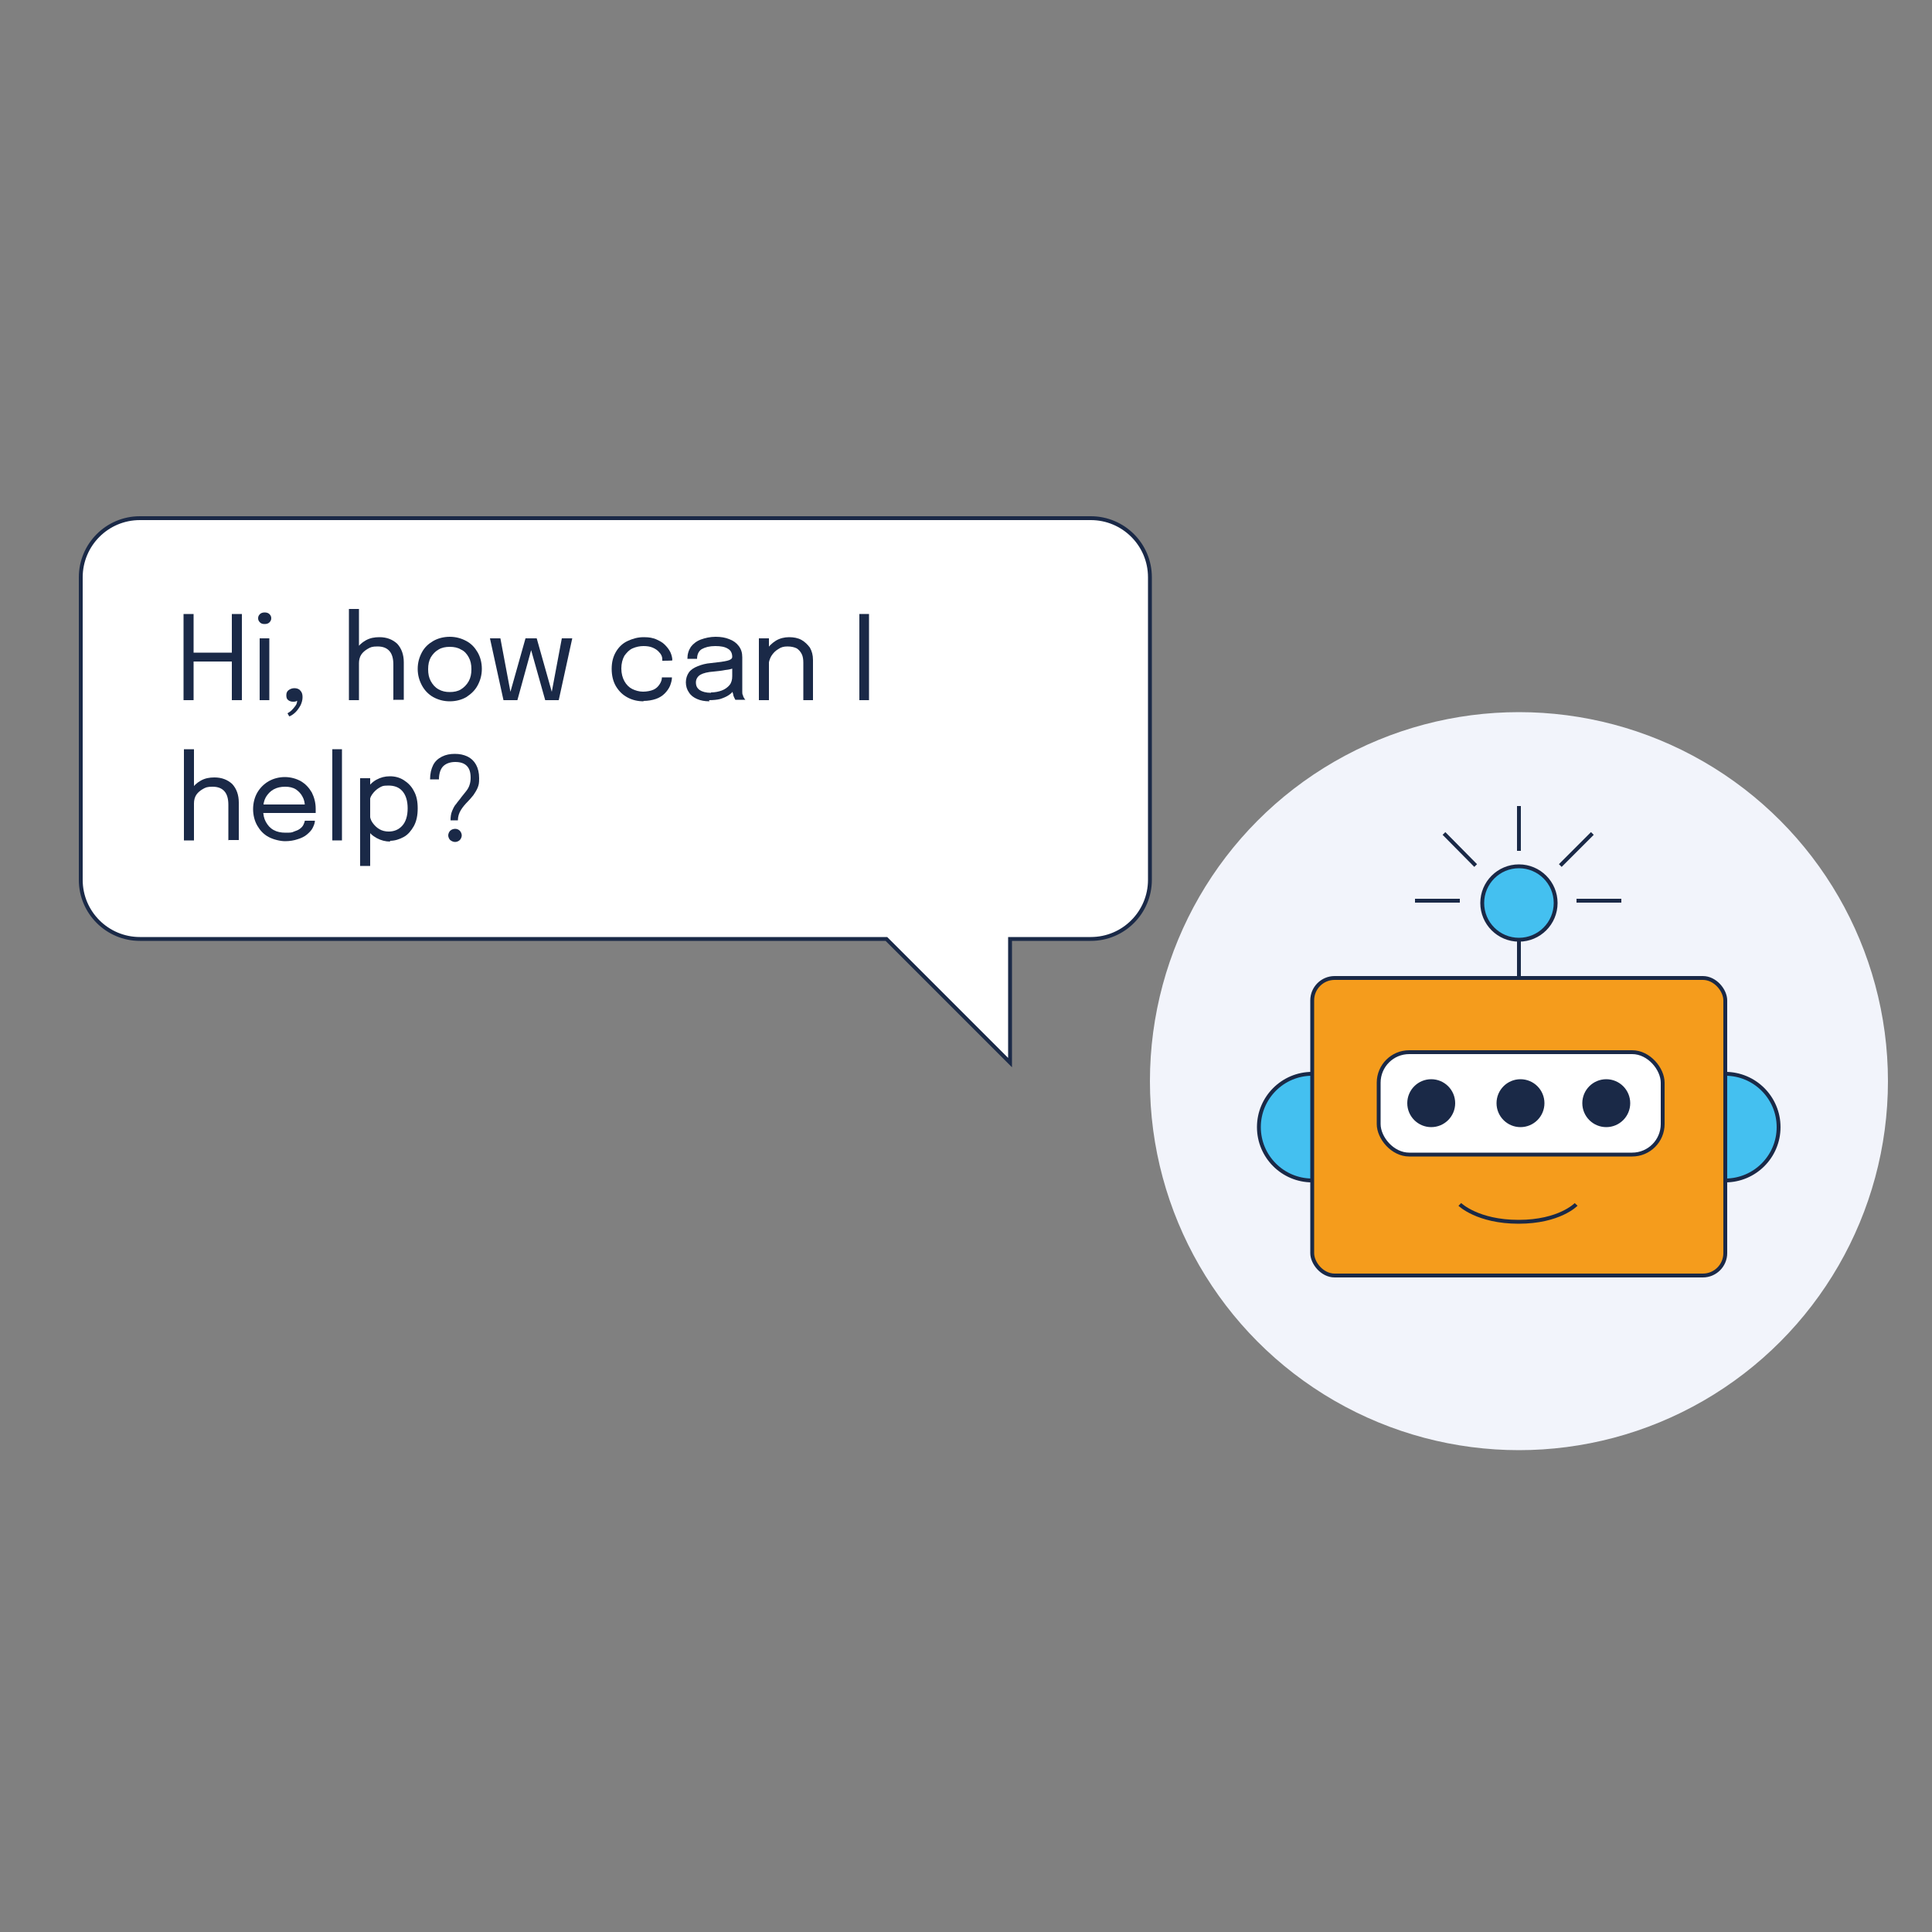 <svg xmlns="http://www.w3.org/2000/svg" viewBox="0 0 500 500"><rect x="0" y="0" width="500" height="500" fill="#808080" stroke="none"/><defs><style>      .cls-1 {        fill: #44c0f0;      }      .cls-1, .cls-2, .cls-3, .cls-4, .cls-5 {        stroke: #1a2947;        stroke-miterlimit: 10;      }      .cls-2, .cls-6 {        fill: #1a2947;      }      .cls-3 {        fill: none;      }      .cls-4 {        fill: #f59c1c;      }      .cls-7 {        fill: #f2f4fb;      }      .cls-5 {        fill: #fff;      }    </style></defs><g id="Ebene_1" data-name="Ebene 1"><circle class="cls-7" cx="393.1" cy="279.8" r="95.5"></circle><circle class="cls-1" cx="339.6" cy="291.7" r="13.8"></circle><circle class="cls-1" cx="446.5" cy="291.7" r="13.8"></circle><rect class="cls-4" x="339.6" y="253.1" width="106.9" height="77" rx="5.8" ry="5.8"></rect><rect class="cls-5" x="356.8" y="272.3" width="73.5" height="26.5" rx="7.9" ry="7.9"></rect><line class="cls-3" x1="393.1" y1="253.1" x2="393.1" y2="237.3"></line><line class="cls-3" x1="393.1" y1="220.2" x2="393.1" y2="208.6"></line><line class="cls-3" x1="381.9" y1="224" x2="373.7" y2="215.7"></line><line class="cls-3" x1="377.8" y1="233.1" x2="366.2" y2="233.1"></line><line class="cls-3" x1="419.6" y1="233.1" x2="408" y2="233.1"></line><line class="cls-3" x1="403.8" y1="224" x2="412.1" y2="215.7"></line><circle class="cls-2" cx="370.4" cy="285.5" r="5.7"></circle><path class="cls-3" d="M377.8,311.7s4.6,4.5,15.2,4.5,14.9-4.5,14.9-4.5"></path><circle class="cls-2" cx="415.7" cy="285.5" r="5.7"></circle><circle class="cls-2" cx="393.5" cy="285.5" r="5.7"></circle><circle class="cls-1" cx="393.1" cy="233.7" r="9.5"></circle><path class="cls-5" d="M282.3,134.1H36.2c-8.5,0-15.3,6.9-15.3,15.3v78.3c0,8.5,6.9,15.3,15.3,15.3h193.2l32,32v-32h20.9c8.5,0,15.3-6.9,15.3-15.3v-78.3c0-8.5-6.9-15.3-15.3-15.3h0Z"></path></g><g id="EN"><g><path class="cls-6" d="M62.6,158.9v22.3h-2.6v-11.3l1.2,1.3h-12.3l1.2-1.3v11.3h-2.6v-22.3h2.6v11.4l-1.2-1.4h12.3l-1.2,1.4v-11.4h2.6Z"></path><path class="cls-6" d="M68.5,161.5c-.5,0-.9-.1-1.2-.4-.3-.3-.5-.6-.5-1.1s.2-.8.5-1.1.8-.4,1.2-.4.9.1,1.2.4.5.6.5,1.1-.2.8-.5,1.1-.8.4-1.2.4ZM67.2,181.2v-16h2.5v16h-2.5Z"></path><path class="cls-6" d="M74.8,185.3l-.4-.7c.3-.2.7-.4,1.1-.8.4-.4.7-.8,1-1.2s.4-.9.4-1.3,0-.2,0-.3,0-.2-.1-.3h.7c-.1.3-.4.6-.7.7-.3.2-.6.2-.9.2-.5,0-.9-.1-1.3-.4-.4-.3-.5-.7-.5-1.3s.2-1,.6-1.3.9-.5,1.5-.5,1.2.2,1.5.6c.4.4.6.9.6,1.7s-.2,1.4-.5,2.1c-.4.7-.8,1.3-1.3,1.8s-1.1.9-1.6,1.1l-.1-.1Z"></path><path class="cls-6" d="M90.3,181.2v-23.6h2.6v23.6h-2.6ZM101.8,181.2v-9.2c0-1.5-.3-2.7-1-3.5s-1.7-1.2-3.1-1.2-1.8.2-2.5.6c-.7.4-1.3.9-1.7,1.5-.4.6-.6,1.4-.6,2.2l-1.6-.5c0-1.1.3-2.2.9-3.1.6-.9,1.4-1.7,2.5-2.3s2.2-.8,3.5-.8c1.9,0,3.4.6,4.6,1.7,1.1,1.2,1.7,2.8,1.7,4.8v9.7h-2.6l-.1.1Z"></path><path class="cls-6" d="M116.4,181.5c-1.6,0-3-.4-4.3-1.1-1.2-.7-2.2-1.7-2.9-3s-1.1-2.7-1.1-4.3.4-3,1.1-4.3,1.7-2.2,2.9-2.9c1.2-.7,2.7-1.1,4.3-1.1s3,.4,4.3,1.1,2.2,1.7,2.9,2.9,1.1,2.7,1.1,4.3-.4,3-1.1,4.3-1.7,2.2-2.9,3c-1.2.7-2.7,1.1-4.3,1.1ZM116.4,179.1c1.1,0,2.1-.2,2.9-.7s1.5-1.2,2-2.1c.5-.9.7-1.9.7-3.1s-.2-2.2-.7-3.1c-.5-.9-1.1-1.6-2-2-.8-.5-1.8-.7-2.9-.7s-2.1.2-2.9.7c-.9.5-1.5,1.2-2,2-.5.9-.7,1.9-.7,3.1s.2,2.2.7,3.1c.5.9,1.1,1.6,2,2.1s1.8.7,2.9.7Z"></path><path class="cls-6" d="M130.3,181.2l-3.5-16h2.7l2.8,14.9h-.5l4.2-14.9h2.3l-4.4,16h-3.6ZM141.1,181.2l-4.5-16h2.3l4.2,14.9h-.5l2.8-14.9h2.7l-3.5,16h-3.6.1Z"></path><path class="cls-6" d="M166.6,181.5c-1.5,0-2.9-.3-4.2-1s-2.2-1.6-3-2.9c-.7-1.2-1.1-2.7-1.1-4.5s.4-3.2,1.1-4.4c.7-1.2,1.7-2.2,3-2.8s2.6-1,4.2-1,2.2.2,3.1.5c.9.4,1.7.8,2.3,1.4.6.6,1.1,1.2,1.5,2,.3.7.5,1.4.5,2.1h0c0,.1-2.6.1-2.6.1v-.4c0-.7-.3-1.3-.8-1.8-.4-.5-1-.9-1.7-1.2s-1.5-.4-2.4-.4-1.9.2-2.8.6-1.5,1.1-2.1,1.9c-.5.9-.8,2-.8,3.3s.3,2.4.8,3.3c.5.9,1.2,1.6,2,2s1.8.7,2.8.7,2-.2,2.7-.5,1.2-.8,1.6-1.4c.4-.6.6-1.2.6-1.8h2.6c0,.7-.2,1.4-.5,2.2-.3.7-.8,1.4-1.4,2-.6.6-1.4,1.1-2.3,1.4s-2,.5-3.2.5l.1.1Z"></path><path class="cls-6" d="M183.6,181.5c-1.2,0-2.3-.2-3.2-.6-.9-.4-1.6-.9-2.1-1.7-.5-.7-.8-1.6-.8-2.6s.3-1.9.8-2.6c.5-.7,1.3-1.2,2.3-1.6,1-.4,2.1-.7,3.4-.8,2-.2,3.4-.4,4.2-.6.8-.2,1.3-.5,1.3-1h0c0-1-.4-1.7-1.1-2.1-.8-.5-1.8-.7-3.3-.7s-2.6.3-3.5.8c-.8.5-1.2,1.4-1.2,2.5h-2.5c0-1.2.3-2.2.9-3.1.6-.8,1.5-1.5,2.6-1.9s2.4-.7,3.8-.7,2.5.2,3.5.6c1.1.4,1.9,1,2.5,1.8s.9,1.7.9,2.9v9c0,.3,0,.6.2.9,0,.3.2.5.3.7s.2.3.3.4h-2.6s-.1-.2-.2-.4-.2-.4-.3-.7c0-.2-.1-.5-.2-.8v-1l.4.3c-.3.5-.8,1-1.4,1.4-.6.4-1.3.7-2.2,1-.8.2-1.8.3-2.9.3l.1.3ZM184,179.2c1,0,2-.2,2.8-.5s1.5-.8,2-1.4c.5-.6.7-1.4.7-2.3v-3.2l.6,1c-.6.3-1.4.5-2.4.6-1,.2-2,.3-3,.4-1.5.1-2.7.4-3.4.8s-1.2,1.1-1.2,2,.3,1.5,1,2c.6.4,1.6.7,2.9.7v-.1Z"></path><path class="cls-6" d="M196.4,181.2v-16h2.6v16h-2.6ZM207.9,181.2v-9.7c0-.8-.1-1.6-.4-2.2-.3-.6-.7-1.1-1.3-1.5-.6-.3-1.4-.5-2.4-.5s-1.7.2-2.4.7c-.7.4-1.3,1-1.8,1.8-.4.7-.7,1.6-.7,2.5l-1.5-.6c0-1.3.3-2.4.9-3.4s1.4-1.8,2.5-2.5c1-.6,2.2-.9,3.4-.9s2.3.2,3.2.7,1.6,1.2,2.2,2c.5.9.8,1.9.8,3.2v10.4h-2.6.1Z"></path><path class="cls-6" d="M222.4,181.2v-22.3h2.5v22.3h-2.5Z"></path><path class="cls-6" d="M47.6,217.5v-23.6h2.6v23.6h-2.6ZM59.1,217.5v-9.2c0-1.5-.3-2.7-1-3.5s-1.7-1.2-3.1-1.2-1.8.2-2.5.6c-.7.4-1.3.9-1.7,1.5s-.6,1.4-.6,2.2l-1.6-.5c0-1.1.3-2.2.9-3.1.6-.9,1.4-1.7,2.5-2.3s2.2-.8,3.5-.8c1.9,0,3.4.6,4.6,1.7,1.1,1.2,1.7,2.8,1.7,4.8v9.7h-2.6l-.1.1Z"></path><path class="cls-6" d="M67,210.5v-2.3h12.4l-.5.8v-.3c0-.9-.2-1.8-.6-2.5-.4-.8-1-1.4-1.7-1.9-.8-.5-1.7-.7-2.8-.7s-2.1.2-3,.7-1.5,1.2-2,2c-.5.9-.7,1.9-.7,3.2s.2,2.3.7,3.2,1.1,1.6,2,2.1,1.9.7,3.1.7,1.6,0,2.2-.3c.6-.2,1.1-.4,1.5-.7s.7-.6.9-1c.2-.4.3-.7.4-1.1h2.6c0,.6-.3,1.3-.6,1.9s-.9,1.2-1.5,1.7-1.4.9-2.4,1.2c-.9.3-2,.5-3.2.5s-3-.4-4.3-1.1-2.2-1.7-2.9-2.9-1.1-2.7-1.1-4.3.4-3.1,1.1-4.3,1.7-2.2,2.9-2.9c1.2-.7,2.7-1.1,4.2-1.1s3,.4,4.2,1.1c1.2.7,2.1,1.7,2.8,2.9.6,1.2,1,2.6,1,4.2s0,.4,0,.6v.5h-14.6l-.1.1Z"></path><path class="cls-6" d="M88.5,193.9v23.6h-2.5v-23.6h2.5Z"></path><path class="cls-6" d="M93.2,224.1v-22.7h2.6v22.7h-2.6ZM101,217.8c-1.2,0-2.4-.3-3.5-.9-1.1-.6-2-1.4-2.6-2.5-.7-1.1-1-2.3-1-3.7h0v-.2h1.8c0,.9.2,1.7.7,2.4s1.1,1.3,1.8,1.7c.7.4,1.5.6,2.4.6,1.4,0,2.6-.5,3.5-1.5s1.4-2.5,1.4-4.5-.5-3.5-1.4-4.5-2.1-1.4-3.6-1.4-1.7.2-2.4.6c-.7.4-1.3,1-1.8,1.7s-.7,1.5-.7,2.4h-1.8c0-1.4.3-2.7,1-3.7s1.5-1.9,2.6-2.5,2.2-.9,3.5-.9,2.5.3,3.6,1,2,1.6,2.6,2.8c.7,1.2,1,2.7,1,4.5s-.3,3.3-1,4.6c-.7,1.2-1.5,2.2-2.6,2.8s-2.3,1-3.6,1l.1.2Z"></path><path class="cls-6" d="M116.6,212.3c0-.9.1-1.7.4-2.4s.6-1.4,1.1-1.9c.4-.6.9-1.1,1.3-1.7.4-.5.8-1,1.2-1.5.4-.5.7-1,.9-1.6s.3-1.2.3-1.9c0-1.4-.3-2.4-1-3.1-.7-.7-1.7-1-3-1s-2.4.4-3.1,1.1-1.1,1.9-1.1,3.4h-2.3c0-1.5.3-2.7.8-3.7s1.3-1.7,2.3-2.2,2.1-.7,3.3-.7,2.3.2,3.3.7,1.7,1.2,2.2,2.1.8,2.1.8,3.5-.1,1.7-.4,2.5c-.3.7-.7,1.3-1.1,1.9-.5.6-.9,1.1-1.4,1.6-.7.7-1.3,1.4-1.8,2.2s-.8,1.7-.8,2.7h-2.1.2ZM117.8,217.9c-.5,0-.9-.2-1.3-.5-.3-.3-.5-.8-.5-1.2s.2-.9.5-1.2.8-.5,1.3-.5.9.2,1.2.5c.3.3.5.8.5,1.2s-.2.9-.5,1.2-.8.5-1.2.5Z"></path></g></g></svg>